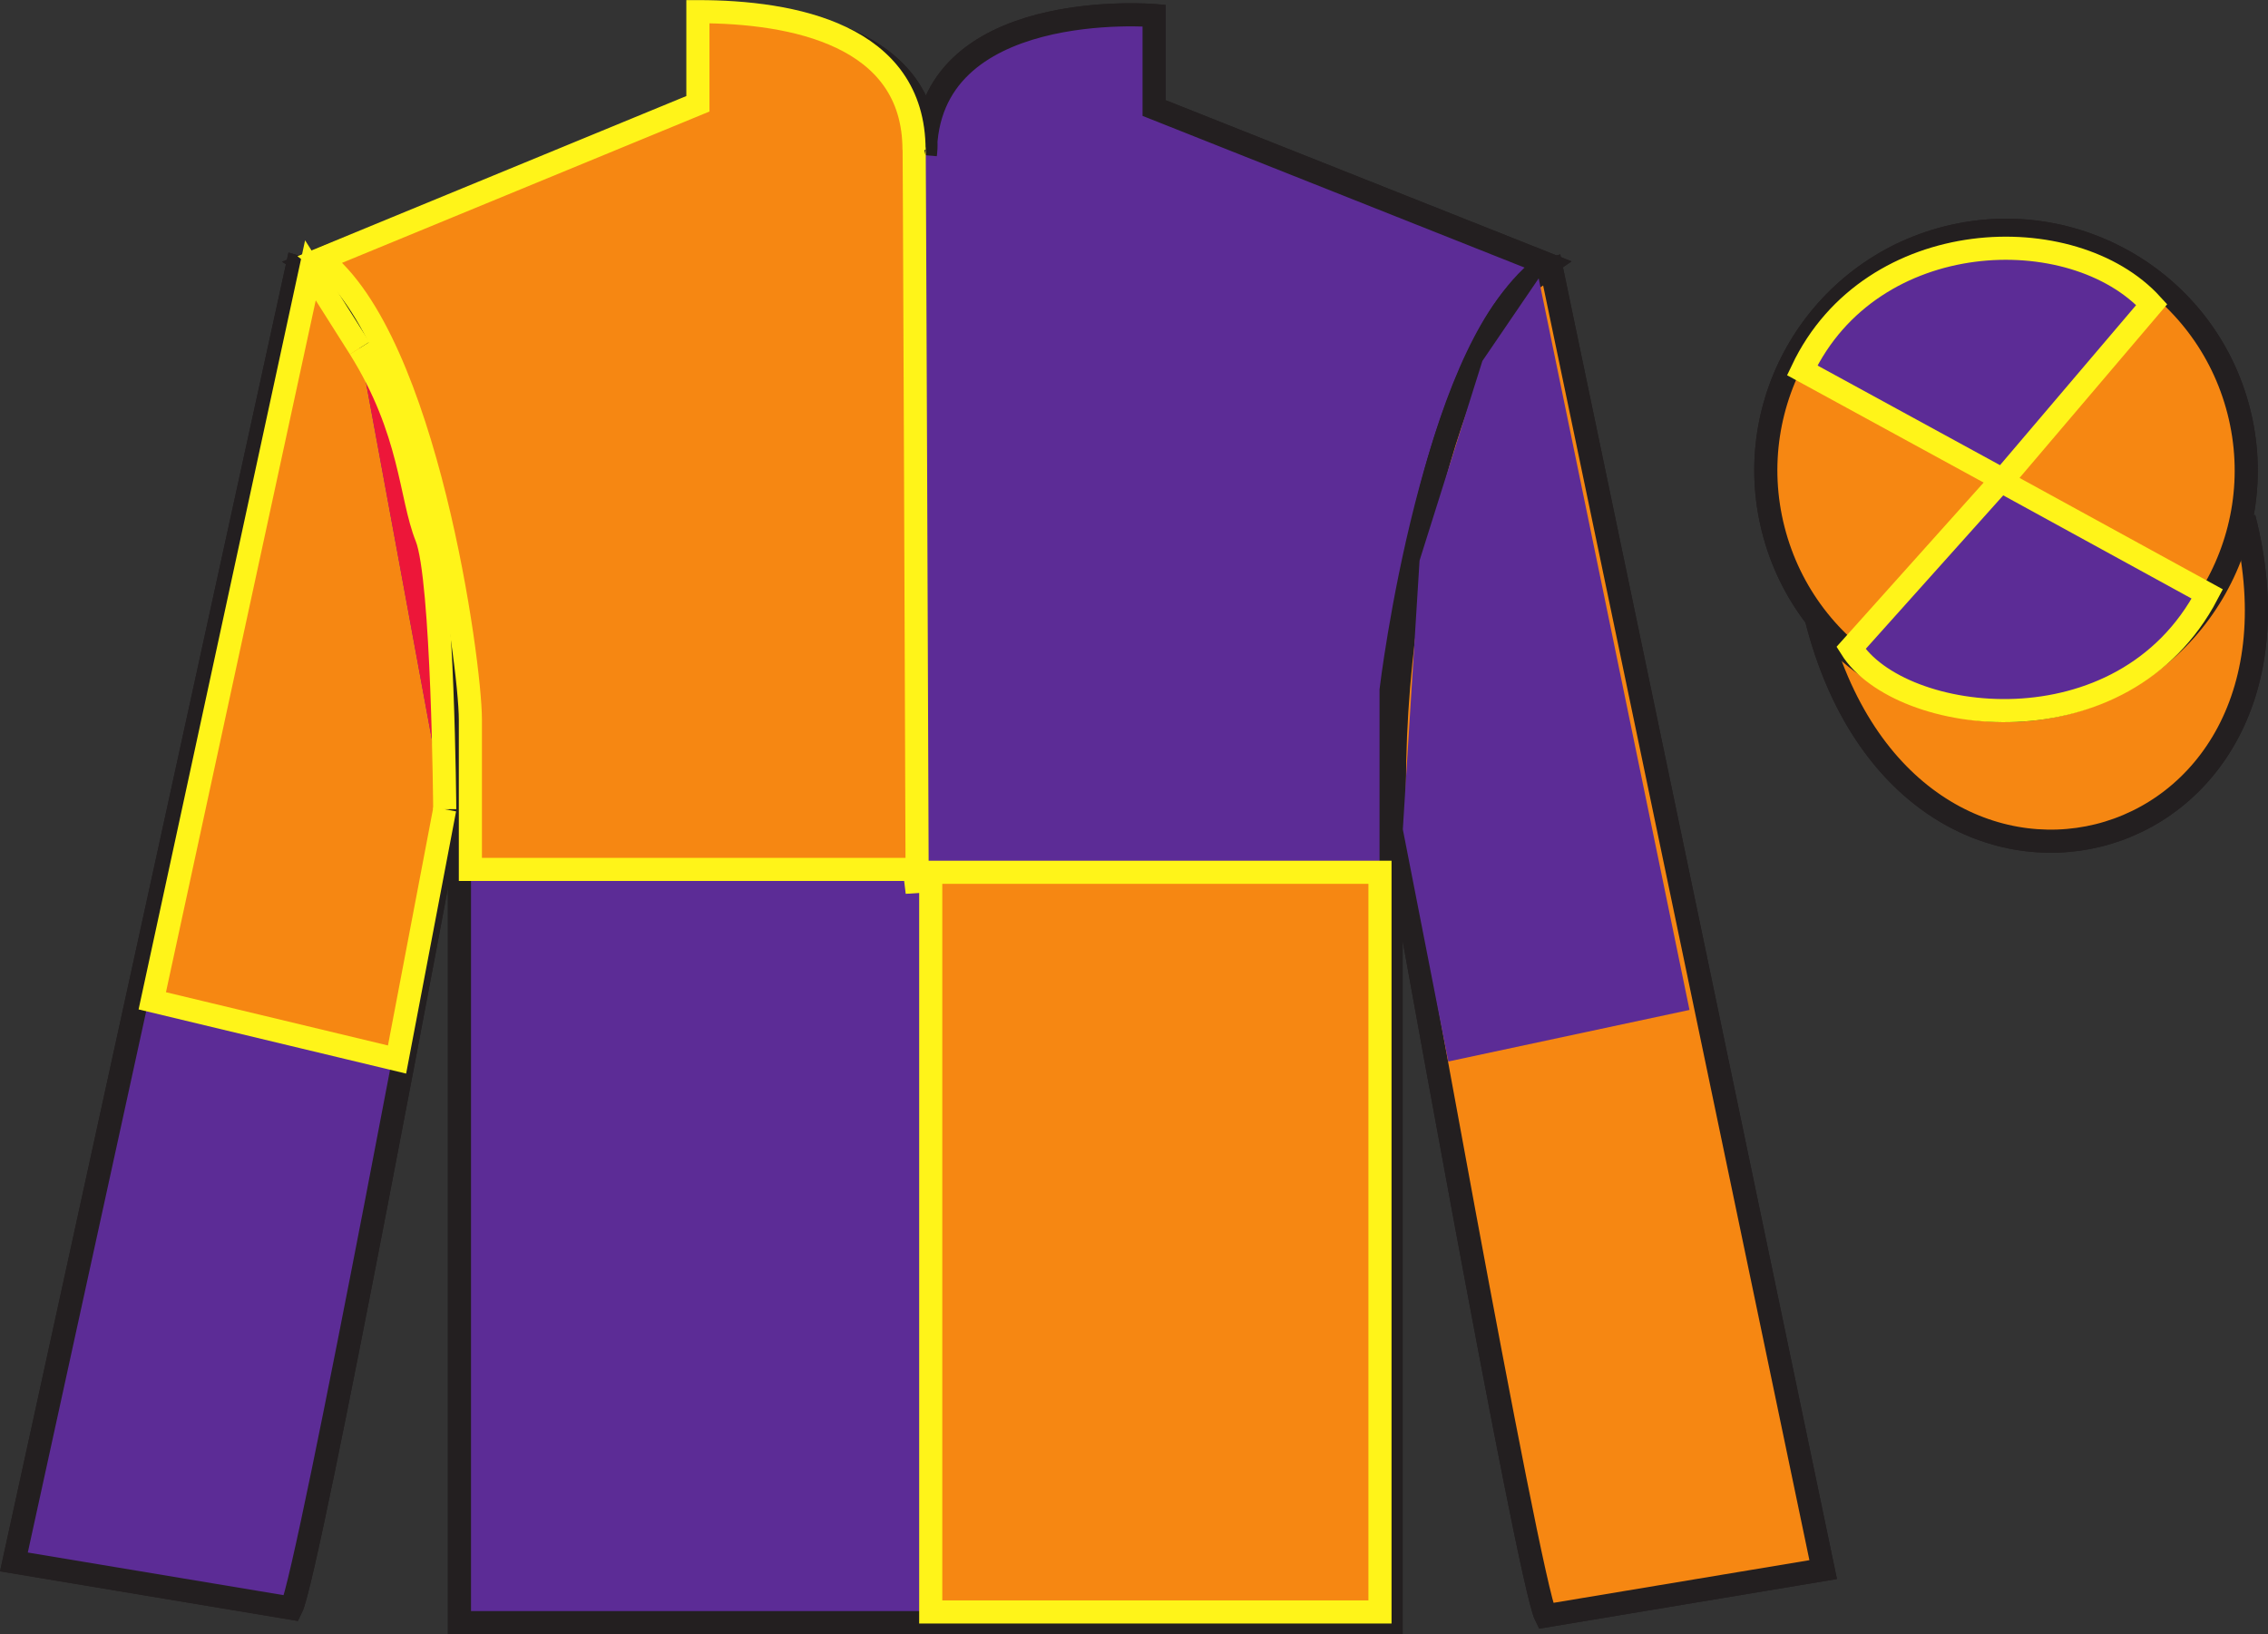 <?xml version="1.0" encoding="UTF-8"?>
<svg xmlns="http://www.w3.org/2000/svg" xmlns:xlink="http://www.w3.org/1999/xlink" width="98.09pt" height="70.67pt" viewBox="0 0 98.09 70.67" version="1.1">
<rect x="0" y="0" width="98.09" height="70.67" fill="#333333" stroke="none"/>
<defs>
<clipPath id="clip1">
  <path d="M 0 0.004 L 0 70.672 L 98.09 70.672 L 98.09 0.004 L 0 0.004 Z M 0 0.004 "/>
</clipPath>
</defs>
<g id="surface0">
<g clip-path="url(#clip1)" clip-rule="nonzero">
<path style=" stroke:none;fill-rule:nonzero;fill:rgb(100%,100%,100%);fill-opacity:1;" d="M 13.289 11.422 C 13.289 11.422 18.371 14.672 19.871 30.004 C 19.871 30.004 19.871 45.004 19.871 70.172 L 60.164 70.172 L 60.164 29.84 C 60.164 29.84 61.953 14.84 66.914 11.422 L 49.914 4.672 L 49.914 0.672 C 49.914 0.672 40.023 -0.16 40.023 6.672 C 40.023 6.672 41.039 0.672 30.289 0.672 L 30.289 4.672 L 13.289 11.422 "/>
<path style="fill:none;stroke-width:10;stroke-linecap:butt;stroke-linejoin:miter;stroke:rgb(13.73%,12.16%,12.549%);stroke-opacity:1;stroke-miterlimit:4;" d="M 132.891 592.481 C 132.891 592.481 183.711 559.981 198.711 406.661 C 198.711 406.661 198.711 256.661 198.711 4.981 L 601.641 4.981 L 601.641 408.302 C 601.641 408.302 619.531 558.302 669.141 592.481 L 499.141 659.981 L 499.141 699.981 C 499.141 699.981 400.234 708.302 400.234 639.981 C 400.234 639.981 410.391 699.981 302.891 699.981 L 302.891 659.981 L 132.891 592.481 Z M 132.891 592.481 " transform="matrix(0.1,0,0,-0.1,0,70.67)"/>
<path style=" stroke:none;fill-rule:nonzero;fill:rgb(24.53%,53.66%,81.613%);fill-opacity:1;" d="M 12.602 69.547 C 13.352 68.047 19.352 35.797 19.352 35.797 C 19.852 24.297 16.352 12.547 12.852 11.547 L 0.602 67.547 L 12.602 69.547 "/>
<path style="fill:none;stroke-width:10;stroke-linecap:butt;stroke-linejoin:miter;stroke:rgb(13.73%,12.16%,12.549%);stroke-opacity:1;stroke-miterlimit:4;" d="M 126.016 11.231 C 133.516 26.231 193.516 348.731 193.516 348.731 C 198.516 463.731 163.516 581.231 128.516 591.231 L 6.016 31.231 L 126.016 11.231 Z M 126.016 11.231 " transform="matrix(0.1,0,0,-0.1,0,70.67)"/>
<path style=" stroke:none;fill-rule:nonzero;fill:rgb(24.53%,53.66%,81.613%);fill-opacity:1;" d="M 78.852 67.879 L 67.102 11.629 C 63.602 12.629 59.852 24.629 60.352 36.129 C 60.352 36.129 66.102 68.379 66.852 69.879 L 78.852 67.879 "/>
<path style="fill:none;stroke-width:10;stroke-linecap:butt;stroke-linejoin:miter;stroke:rgb(13.73%,12.16%,12.549%);stroke-opacity:1;stroke-miterlimit:4;" d="M 788.516 27.911 L 671.016 590.411 C 636.016 580.411 598.516 460.411 603.516 345.411 C 603.516 345.411 661.016 22.911 668.516 7.911 L 788.516 27.911 Z M 788.516 27.911 " transform="matrix(0.1,0,0,-0.1,0,70.67)"/>
<path style="fill-rule:nonzero;fill:rgb(100%,100%,100%);fill-opacity:1;stroke-width:10;stroke-linecap:butt;stroke-linejoin:miter;stroke:rgb(13.73%,12.16%,12.549%);stroke-opacity:1;stroke-miterlimit:4;" d="M 785.664 438.809 C 825.391 283.184 1009.336 330.762 970.547 482.755 " transform="matrix(0.1,0,0,-0.1,0,70.67)"/>
<path style=" stroke:none;fill-rule:nonzero;fill:rgb(100%,100%,100%);fill-opacity:1;" d="M 89.328 30.406 C 94.887 28.988 98.242 23.332 96.824 17.777 C 95.406 12.219 89.75 8.863 84.191 10.281 C 78.633 11.699 75.277 17.355 76.695 22.91 C 78.113 28.469 83.77 31.824 89.328 30.406 "/>
<path style="fill:none;stroke-width:10;stroke-linecap:butt;stroke-linejoin:miter;stroke:rgb(13.73%,12.16%,12.549%);stroke-opacity:1;stroke-miterlimit:4;" d="M 893.281 402.637 C 948.867 416.817 982.422 473.38 968.242 528.927 C 954.062 584.513 897.5 618.067 841.914 603.888 C 786.328 589.708 752.773 533.145 766.953 477.598 C 781.133 422.012 837.695 388.458 893.281 402.637 Z M 893.281 402.637 " transform="matrix(0.1,0,0,-0.1,0,70.67)"/>
<path style=" stroke:none;fill-rule:nonzero;fill:rgb(13.73%,12.16%,12.549%);fill-opacity:1;" d="M 40.254 69.711 L 59.684 69.711 L 59.684 37.723 L 40.254 37.723 L 40.254 69.711 Z M 40.254 69.711 "/>
<path style=" stroke:none;fill-rule:nonzero;fill:rgb(13.73%,12.16%,12.549%);fill-opacity:1;" d="M 30.184 0.504 L 30.184 4.488 L 13.859 11.211 C 18.422 14.695 20.344 28.637 20.344 31.125 C 20.344 33.613 20.344 37.598 20.344 37.598 L 39.547 37.598 L 39.668 38.594 C 39.668 38.594 39.531 1.5 39.531 6.48 C 39.531 1.5 34.281 0.504 30.184 0.504 "/>
<path style=" stroke:none;fill-rule:nonzero;fill:rgb(92.863%,8.783%,22.277%);fill-opacity:1;" d="M 15.555 15.055 L 13.426 11.691 L 6.586 43.281 L 17.172 45.82 L 19.234 34.996 "/>
<path style=" stroke:none;fill-rule:nonzero;fill:rgb(92.863%,8.783%,22.277%);fill-opacity:1;" d="M 19.234 34.996 C 19.234 34.996 19.16 25.008 18.449 23.23 C 17.734 21.449 17.809 18.66 15.555 15.055 "/>
<path style=" stroke:none;fill-rule:nonzero;fill:rgb(92.863%,8.783%,22.277%);fill-opacity:1;" d="M 62.637 45.906 L 60.672 35.867 L 61.395 24.242 L 64.113 15.609 L 66.547 12.039 L 73.07 43.676 L 62.637 45.906 "/>
<path style=" stroke:none;fill-rule:nonzero;fill:rgb(36.085%,17.488%,58.595%);fill-opacity:1;" d="M 86.828 11.215 L 84.891 16.215 L 80.078 16.215 L 83.578 20.965 L 81.891 27.215 L 86.828 22.777 L 91.953 27.215 L 90.078 20.965 L 93.328 16.215 L 89.016 16.215 L 86.828 11.215 "/>
<path style=" stroke:none;fill-rule:nonzero;fill:rgb(36.085%,17.488%,58.595%);fill-opacity:1;" d="M 13.289 11.422 C 13.289 11.422 18.371 14.672 19.871 30.004 C 19.871 30.004 19.871 45.004 19.871 70.172 L 60.164 70.172 L 60.164 29.84 C 60.164 29.84 61.953 14.84 66.914 11.422 L 49.914 4.672 L 49.914 0.672 C 49.914 0.672 40.023 -0.16 40.023 6.672 C 40.023 6.672 41.039 0.672 30.289 0.672 L 30.289 4.672 L 13.289 11.422 "/>
<path style="fill:none;stroke-width:10;stroke-linecap:butt;stroke-linejoin:miter;stroke:rgb(13.73%,12.16%,12.549%);stroke-opacity:1;stroke-miterlimit:4;" d="M 132.891 592.481 C 132.891 592.481 183.711 559.981 198.711 406.661 C 198.711 406.661 198.711 256.661 198.711 4.981 L 601.641 4.981 L 601.641 408.302 C 601.641 408.302 619.531 558.302 669.141 592.481 L 499.141 659.981 L 499.141 699.981 C 499.141 699.981 400.234 708.302 400.234 639.981 C 400.234 639.981 410.391 699.981 302.891 699.981 L 302.891 659.981 L 132.891 592.481 Z M 132.891 592.481 " transform="matrix(0.1,0,0,-0.1,0,70.67)"/>
<path style=" stroke:none;fill-rule:nonzero;fill:rgb(36.085%,17.488%,58.595%);fill-opacity:1;" d="M 12.602 69.547 C 13.352 68.047 19.352 35.797 19.352 35.797 C 19.852 24.297 16.352 12.547 12.852 11.547 L 0.602 67.547 L 12.602 69.547 "/>
<path style="fill:none;stroke-width:10;stroke-linecap:butt;stroke-linejoin:miter;stroke:rgb(13.73%,12.16%,12.549%);stroke-opacity:1;stroke-miterlimit:4;" d="M 126.016 11.231 C 133.516 26.231 193.516 348.731 193.516 348.731 C 198.516 463.731 163.516 581.231 128.516 591.231 L 6.016 31.231 L 126.016 11.231 Z M 126.016 11.231 " transform="matrix(0.1,0,0,-0.1,0,70.67)"/>
<path style=" stroke:none;fill-rule:nonzero;fill:rgb(96.471%,52.94%,7.059%);fill-opacity:1;" d="M 78.852 67.879 L 67.102 11.629 C 63.602 12.629 59.852 24.629 60.352 36.129 C 60.352 36.129 66.102 68.379 66.852 69.879 L 78.852 67.879 "/>
<path style="fill:none;stroke-width:10;stroke-linecap:butt;stroke-linejoin:miter;stroke:rgb(13.73%,12.16%,12.549%);stroke-opacity:1;stroke-miterlimit:4;" d="M 788.516 27.911 L 671.016 590.411 C 636.016 580.411 598.516 460.411 603.516 345.411 C 603.516 345.411 661.016 22.911 668.516 7.911 L 788.516 27.911 Z M 788.516 27.911 " transform="matrix(0.1,0,0,-0.1,0,70.67)"/>
<path style="fill-rule:nonzero;fill:rgb(96.471%,52.94%,7.059%);fill-opacity:1;stroke-width:10;stroke-linecap:butt;stroke-linejoin:miter;stroke:rgb(13.73%,12.16%,12.549%);stroke-opacity:1;stroke-miterlimit:4;" d="M 785.664 438.809 C 825.391 283.184 1009.336 330.762 970.547 482.755 " transform="matrix(0.1,0,0,-0.1,0,70.67)"/>
<path style=" stroke:none;fill-rule:nonzero;fill:rgb(96.471%,52.94%,7.059%);fill-opacity:1;" d="M 89.328 30.406 C 94.887 28.988 98.242 23.332 96.824 17.777 C 95.406 12.219 89.75 8.863 84.191 10.281 C 78.633 11.699 75.277 17.355 76.695 22.91 C 78.113 28.469 83.77 31.824 89.328 30.406 "/>
<path style="fill:none;stroke-width:10;stroke-linecap:butt;stroke-linejoin:miter;stroke:rgb(13.73%,12.16%,12.549%);stroke-opacity:1;stroke-miterlimit:4;" d="M 893.281 402.637 C 948.867 416.817 982.422 473.38 968.242 528.927 C 954.062 584.513 897.5 618.067 841.914 603.888 C 786.328 589.708 752.773 533.145 766.953 477.598 C 781.133 422.012 837.695 388.458 893.281 402.637 Z M 893.281 402.637 " transform="matrix(0.1,0,0,-0.1,0,70.67)"/>
<path style="fill-rule:nonzero;fill:rgb(96.471%,52.94%,7.059%);fill-opacity:1;stroke-width:10;stroke-linecap:butt;stroke-linejoin:miter;stroke:rgb(100%,95.41%,10.001%);stroke-opacity:1;stroke-miterlimit:4;" d="M 402.539 9.591 L 596.836 9.591 L 596.836 329.473 L 402.539 329.473 L 402.539 9.591 Z M 402.539 9.591 " transform="matrix(0.1,0,0,-0.1,0,70.67)"/>
<path style=" stroke:none;fill-rule:nonzero;fill:rgb(96.471%,52.94%,7.059%);fill-opacity:1;" d="M 30.184 0.504 L 30.184 4.488 L 13.859 11.211 C 18.422 14.695 20.344 28.637 20.344 31.125 C 20.344 33.613 20.344 37.598 20.344 37.598 L 39.547 37.598 L 39.668 38.594 C 39.668 38.594 39.531 1.5 39.531 6.48 C 39.531 1.5 34.281 0.504 30.184 0.504 "/>
<path style="fill:none;stroke-width:10;stroke-linecap:butt;stroke-linejoin:miter;stroke:rgb(100%,95.41%,10.001%);stroke-opacity:1;stroke-miterlimit:4;" d="M 301.836 701.661 L 301.836 661.817 L 138.594 594.591 C 184.219 559.747 203.438 420.333 203.438 395.45 C 203.438 370.567 203.438 330.723 203.438 330.723 L 395.469 330.723 L 396.68 320.762 C 396.68 320.762 395.312 691.7 395.312 641.895 C 395.312 691.7 342.812 701.661 301.836 701.661 Z M 301.836 701.661 " transform="matrix(0.1,0,0,-0.1,0,70.67)"/>
<path style="fill-rule:nonzero;fill:rgb(96.471%,52.94%,7.059%);fill-opacity:1;stroke-width:10;stroke-linecap:butt;stroke-linejoin:miter;stroke:rgb(100%,95.41%,10.001%);stroke-opacity:1;stroke-miterlimit:4;" d="M 155.547 556.153 L 134.258 589.786 L 65.859 273.887 L 171.719 248.497 L 192.344 356.739 " transform="matrix(0.1,0,0,-0.1,0,70.67)"/>
<path style="fill-rule:nonzero;fill:rgb(92.863%,8.783%,22.277%);fill-opacity:1;stroke-width:10;stroke-linecap:butt;stroke-linejoin:miter;stroke:rgb(100%,95.41%,10.001%);stroke-opacity:1;stroke-miterlimit:4;" d="M 192.344 356.739 C 192.344 356.739 191.602 456.622 184.492 474.395 C 177.344 492.208 178.086 520.098 155.547 556.153 " transform="matrix(0.1,0,0,-0.1,0,70.67)"/>
<path style=" stroke:none;fill-rule:nonzero;fill:rgb(36.085%,17.488%,58.595%);fill-opacity:1;" d="M 62.637 45.906 L 60.672 35.867 L 61.395 24.242 L 64.113 15.609 L 66.547 12.039 L 73.07 43.676 L 62.637 45.906 "/>
<path style=" stroke:none;fill-rule:nonzero;fill:rgb(36.085%,17.488%,58.595%);fill-opacity:1;" d="M 93.062 13.172 L 86.617 20.75 L 77.945 16.016 C 80.941 9.703 89.656 9.438 93.062 13.172 "/>
<path style="fill:none;stroke-width:10;stroke-linecap:butt;stroke-linejoin:miter;stroke:rgb(100%,95.41%,10.001%);stroke-opacity:1;stroke-miterlimit:4;" d="M 930.625 574.981 L 866.172 499.2 L 779.453 546.544 C 809.414 609.669 896.562 612.325 930.625 574.981 Z M 930.625 574.981 " transform="matrix(0.1,0,0,-0.1,0,70.67)"/>
<path style=" stroke:none;fill-rule:nonzero;fill:rgb(36.085%,17.488%,58.595%);fill-opacity:1;" d="M 80.055 28.023 L 86.531 20.793 L 95.465 25.688 C 91.816 32.637 82.156 31.383 80.055 28.023 "/>
<path style="fill:none;stroke-width:10;stroke-linecap:butt;stroke-linejoin:miter;stroke:rgb(100%,95.41%,10.001%);stroke-opacity:1;stroke-miterlimit:4;" d="M 800.547 426.466 L 865.312 498.77 L 954.648 449.825 C 918.164 380.333 821.562 392.872 800.547 426.466 Z M 800.547 426.466 " transform="matrix(0.1,0,0,-0.1,0,70.67)"/>
</g>
</g>
</svg>
